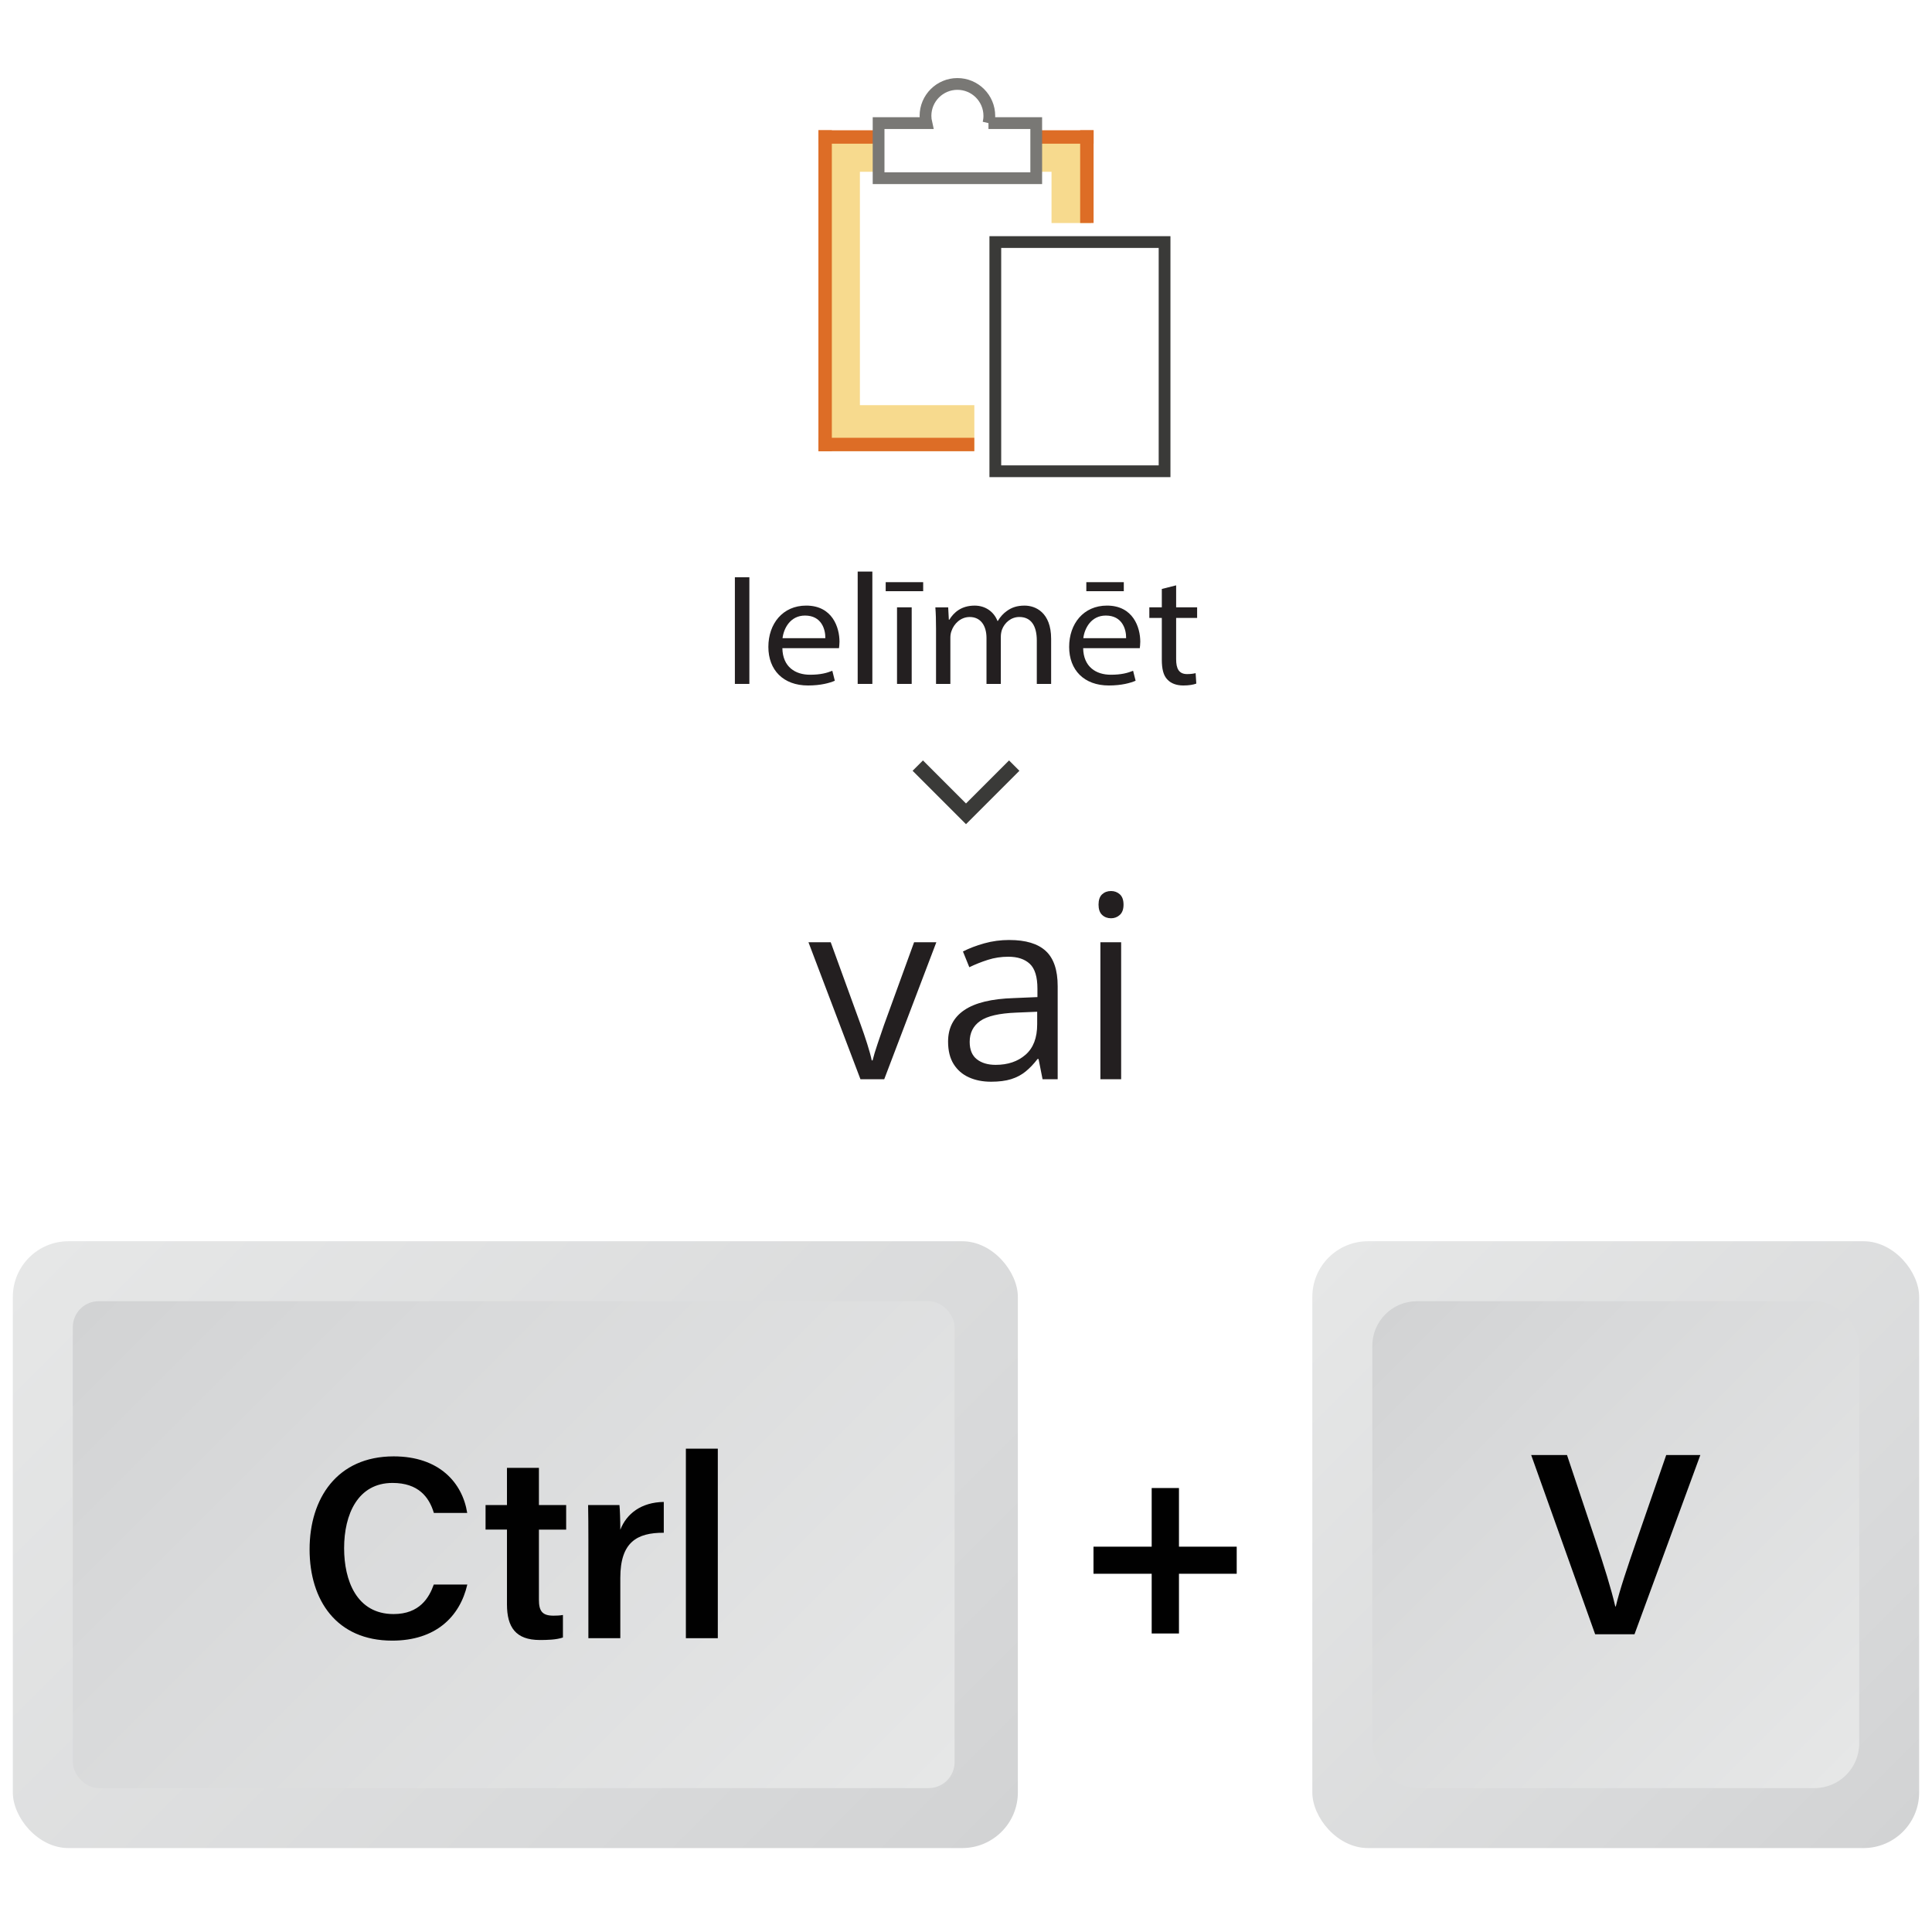 <?xml version="1.0" encoding="UTF-8"?><svg id="Layer_1" xmlns="http://www.w3.org/2000/svg" width="1080" height="1080" xmlns:xlink="http://www.w3.org/1999/xlink" viewBox="0 0 1080 1080"><defs><style>.cls-1{fill:#010101;}.cls-2{fill:url(#linear-gradient-2);}.cls-3{fill:#3a3a38;}.cls-4,.cls-5{fill:#fff;}.cls-6{fill:url(#linear-gradient-4);}.cls-7{fill:#f7da8e;}.cls-8{fill:url(#linear-gradient-3);}.cls-9{fill:#231f20;}.cls-5{stroke:#797875;}.cls-5,.cls-10{stroke-width:6.57px;}.cls-5,.cls-10,.cls-11{stroke-miterlimit:10;}.cls-10{stroke:#3a3a38;}.cls-10,.cls-11{fill:none;}.cls-12{fill:url(#linear-gradient);}.cls-11{stroke:#dd6d26;stroke-linecap:square;stroke-width:7.51px;}</style><linearGradient id="linear-gradient" x1="857.03" y1="845.26" x2="1289.31" y2="412.96" gradientTransform="translate(1361.25 234.36) rotate(-180) scale(1 -1)" gradientUnits="userSpaceOnUse"><stop offset="0" stop-color="#d2d3d4"/><stop offset=".27" stop-color="#d8d9da"/><stop offset="1" stop-color="#e6e7e7"/></linearGradient><linearGradient id="linear-gradient-2" x1="9.92" y1="-221.11" x2="383.97" y2="152.95" gradientTransform="translate(321.24 666.52) rotate(90) scale(1 -1)" gradientUnits="userSpaceOnUse"><stop offset="0" stop-color="#d2d3d4"/><stop offset=".27" stop-color="#d8d9da"/><stop offset="1" stop-color="#e6e7e7"/></linearGradient><linearGradient id="linear-gradient-3" x1="360.06" y1="789.61" x2="681.06" y2="468.61" gradientTransform="translate(1423.77 234.36) rotate(-180) scale(1 -1)" gradientUnits="userSpaceOnUse"><stop offset="0" stop-color="#d2d3d4"/><stop offset=".27" stop-color="#d8d9da"/><stop offset="1" stop-color="#e6e7e7"/></linearGradient><linearGradient id="linear-gradient-4" x1="68.17" y1="453.2" x2="325.72" y2="710.75" gradientTransform="translate(321.24 666.52) rotate(90) scale(1 -1)" gradientUnits="userSpaceOnUse"><stop offset="0" stop-color="#d2d3d4"/><stop offset=".27" stop-color="#d8d9da"/><stop offset="1" stop-color="#e6e7e7"/></linearGradient></defs><rect class="cls-4" width="1080" height="1080"/><rect class="cls-12" x="7.17" y="693.86" width="561.82" height="339.22" rx="31.11" ry="31.11"/><rect class="cls-2" x="40.7" y="727.38" width="492.92" height="272.17" rx="14.49" ry="14.49"/><rect class="cls-8" x="733.6" y="693.86" width="339.22" height="339.22" rx="31.11" ry="31.11"/><rect class="cls-6" x="767.13" y="727.38" width="272.17" height="272.17" rx="24.96" ry="24.96"/><path class="cls-1" d="M261.23,885.77c-4.18,18.08-17.76,31.35-42,31.35-31.12,0-46.17-22.57-46.17-51.01s15.36-51.99,47.01-51.99c25.58,0,38.47,14.87,41.1,31.62h-18.64c-2.64-8.88-8.68-16.77-23.1-16.77-19.4,0-27.07,17.53-27.07,36.5,0,17.92,6.92,36.8,27.65,36.8,14.61,0,19.91-9.25,22.47-16.5h18.75Z"/><path class="cls-1" d="M271.43,841.34h11.97v-20.79h17.86v20.79h15.23v13.72h-15.23v39.16c0,6.22,1.74,8.95,8.09,8.95,1.37,0,3.62-.05,5.33-.38v12.58c-3.77,1.31-8.95,1.4-12.89,1.4-13.48,0-18.39-7.14-18.39-19.93v-41.79h-11.97v-13.72h0Z"/><path class="cls-1" d="M328.91,861.53c0-8.46-.05-14.78-.15-20.19h17.51c.25,1.82.49,8.65.49,13.81,3.5-9.06,11.77-15.38,24.3-15.56v17.23c-15.06-.08-24.3,5.34-24.3,25.18v33.76h-17.85v-54.23Z"/><path class="cls-1" d="M383.41,915.76v-105.95h17.85v105.95h-17.85Z"/><path class="cls-1" d="M659.05,831.82v32.78h32.28v15.14h-32.28v33.39h-15.25v-33.39h-32.53v-15.14h32.53v-32.78h15.25Z"/><path class="cls-1" d="M891.7,913.56l-35.76-100.2h20.02l15.9,47.62c4.75,14.25,8.82,27.19,11.09,37.04h.29c2.07-8.93,6.62-22.34,11.57-36.66l16.62-47.99h19.07l-36.81,100.2h-21.99Z"/><path class="cls-9" d="M481,603.3l-29.06-76.57h12.44l16.84,46.32c1.16,3.17,2.35,6.66,3.56,10.48s2.05,6.9,2.52,9.22h.49c.56-2.33,1.49-5.41,2.79-9.26,1.3-3.84,2.49-7.32,3.56-10.44l16.84-46.32h12.44l-29.13,76.57h-13.29Z"/><path class="cls-9" d="M564.28,525.47c9.13,0,15.9,2.05,20.33,6.15,4.42,4.1,6.64,10.64,6.64,19.63v52.05h-8.45l-2.24-11.32h-.56c-2.14,2.79-4.38,5.14-6.71,7.02-2.33,1.89-5.02,3.31-8.07,4.26s-6.79,1.43-11.21,1.43c-4.66,0-8.79-.82-12.4-2.45-3.61-1.63-6.45-4.1-8.52-7.4-2.07-3.31-3.11-7.5-3.11-12.58,0-7.64,3.03-13.51,9.08-17.61s15.28-6.34,27.67-6.71l13.2-.56v-4.68c0-6.61-1.42-11.25-4.26-13.9-2.84-2.66-6.85-3.98-12.02-3.98-4.01,0-7.82.58-11.46,1.75-3.63,1.16-7.08,2.54-10.34,4.12l-3.56-8.8c3.45-1.77,7.41-3.28,11.88-4.54,4.47-1.26,9.17-1.89,14.11-1.89h0ZM579.79,565.57l-11.67.49c-9.55.37-16.28,1.93-20.19,4.68s-5.87,6.64-5.87,11.67c0,4.38,1.33,7.62,3.98,9.71s6.17,3.14,10.55,3.14c6.8,0,12.37-1.88,16.7-5.66,4.33-3.77,6.5-9.43,6.5-16.98v-7.05h0Z"/><path class="cls-9" d="M621.08,498.09c1.91,0,3.55.62,4.92,1.85s2.06,3.16,2.06,5.76-.69,4.47-2.06,5.73c-1.37,1.26-3.02,1.89-4.92,1.89-2,0-3.67-.63-5-1.89s-1.99-3.17-1.99-5.73.66-4.53,1.99-5.76,2.99-1.85,5-1.85h0ZM626.73,526.73v76.57h-11.6v-76.57h11.6Z"/><polygon class="cls-7" points="587.81 73.28 458.18 73.28 458.18 96.03 459.07 96.03 459.07 226.49 459.07 252.08 480.69 252.08 544.66 252.08 544.66 226.49 480.69 226.49 480.69 96.03 587.81 96.03 587.81 124.68 609.91 124.68 609.91 96.03 609.91 73.28 587.81 73.28"/><rect class="cls-10" x="556.39" y="135.31" width="94.61" height="128.12"/><line class="cls-11" x1="607.57" y1="120.9" x2="607.57" y2="76.57"/><line class="cls-11" x1="461.25" y1="76.57" x2="607.57" y2="76.57"/><line class="cls-11" x1="461.25" y1="248.48" x2="461.25" y2="76.57"/><line class="cls-11" x1="540.88" y1="248.48" x2="461.25" y2="248.48"/><path class="cls-9" d="M418.9,322.69v59.62h-8.1v-59.62h8.1Z"/><path class="cls-9" d="M437.35,362.32c.19,10.53,7.26,14.86,15.45,14.86,5.86,0,9.4-.97,12.47-2.21l1.4,5.57c-2.89,1.24-7.82,2.65-14.99,2.65-13.87,0-22.16-8.67-22.16-21.58s8.01-23.08,21.14-23.08c14.71,0,18.62,12.29,18.62,20.17,0,1.59-.19,2.83-.28,3.63h-31.65ZM461.37,356.75c.09-4.95-2.14-12.65-11.36-12.65-8.29,0-11.92,7.25-12.57,12.65h23.93Z"/><path class="cls-9" d="M479.45,319.51h8.2v62.8h-8.2v-62.8Z"/><path class="cls-9" d="M516.06,325.44v5.04h-20.95v-5.04h20.95ZM501.44,382.31v-42.81h8.2v42.81h-8.2Z"/><path class="cls-9" d="M523.24,351.09c0-4.42-.09-8.05-.37-11.58h7.17l.37,6.9h.28c2.51-4.07,6.71-7.87,14.15-7.87,6.14,0,10.8,3.54,12.76,8.58h.19c1.39-2.39,3.17-4.25,5.03-5.57,2.7-1.95,5.68-3.01,9.96-3.01,5.96,0,14.81,3.71,14.81,18.57v25.21h-8.01v-24.24c0-8.22-3.17-13.18-9.78-13.18-4.65,0-8.29,3.27-9.68,7.08-.37,1.06-.65,2.48-.65,3.89v26.45h-8.01v-25.65c0-6.81-3.17-11.76-9.4-11.76-5.12,0-8.85,3.89-10.15,7.79-.46,1.15-.65,2.47-.65,3.8v25.83h-8.01v-31.24Z"/><path class="cls-9" d="M605.49,362.32c.19,10.53,7.26,14.86,15.45,14.86,5.86,0,9.4-.97,12.47-2.21l1.4,5.57c-2.89,1.24-7.82,2.65-14.99,2.65-13.87,0-22.16-8.67-22.16-21.58s8.01-23.08,21.14-23.08c14.71,0,18.62,12.29,18.62,20.17,0,1.59-.19,2.83-.28,3.63h-31.65ZM629.51,356.75c.09-4.95-2.14-12.65-11.36-12.65-8.29,0-11.92,7.25-12.57,12.65h23.93ZM628.21,325.44v5.04h-20.95v-5.04h20.95Z"/><path class="cls-9" d="M657.47,327.21v12.29h11.73v5.92h-11.73v23.09c0,5.31,1.58,8.31,6.14,8.31,2.14,0,3.72-.27,4.75-.53l.38,5.84c-1.58.62-4.1,1.06-7.26,1.06-3.82,0-6.89-1.15-8.85-3.27-2.33-2.3-3.17-6.1-3.17-11.15v-23.35h-6.98v-5.92h6.98v-10.26l8.01-2.03h0Z"/><path class="cls-5" d="M552.56,68.82c.3-1.3.48-2.66.48-4.05,0-9.85-7.99-17.84-17.84-17.84s-17.84,7.99-17.84,17.84c0,1.4.18,2.75.48,4.05h-26.7v30.81h88.12v-30.81h-26.7,0Z"/><polygon class="cls-3" points="569.85 430.87 564.06 425.08 540 449.15 515.94 425.08 510.15 430.87 540 460.72 540 460.72 540 460.72 569.85 430.87"/></svg>